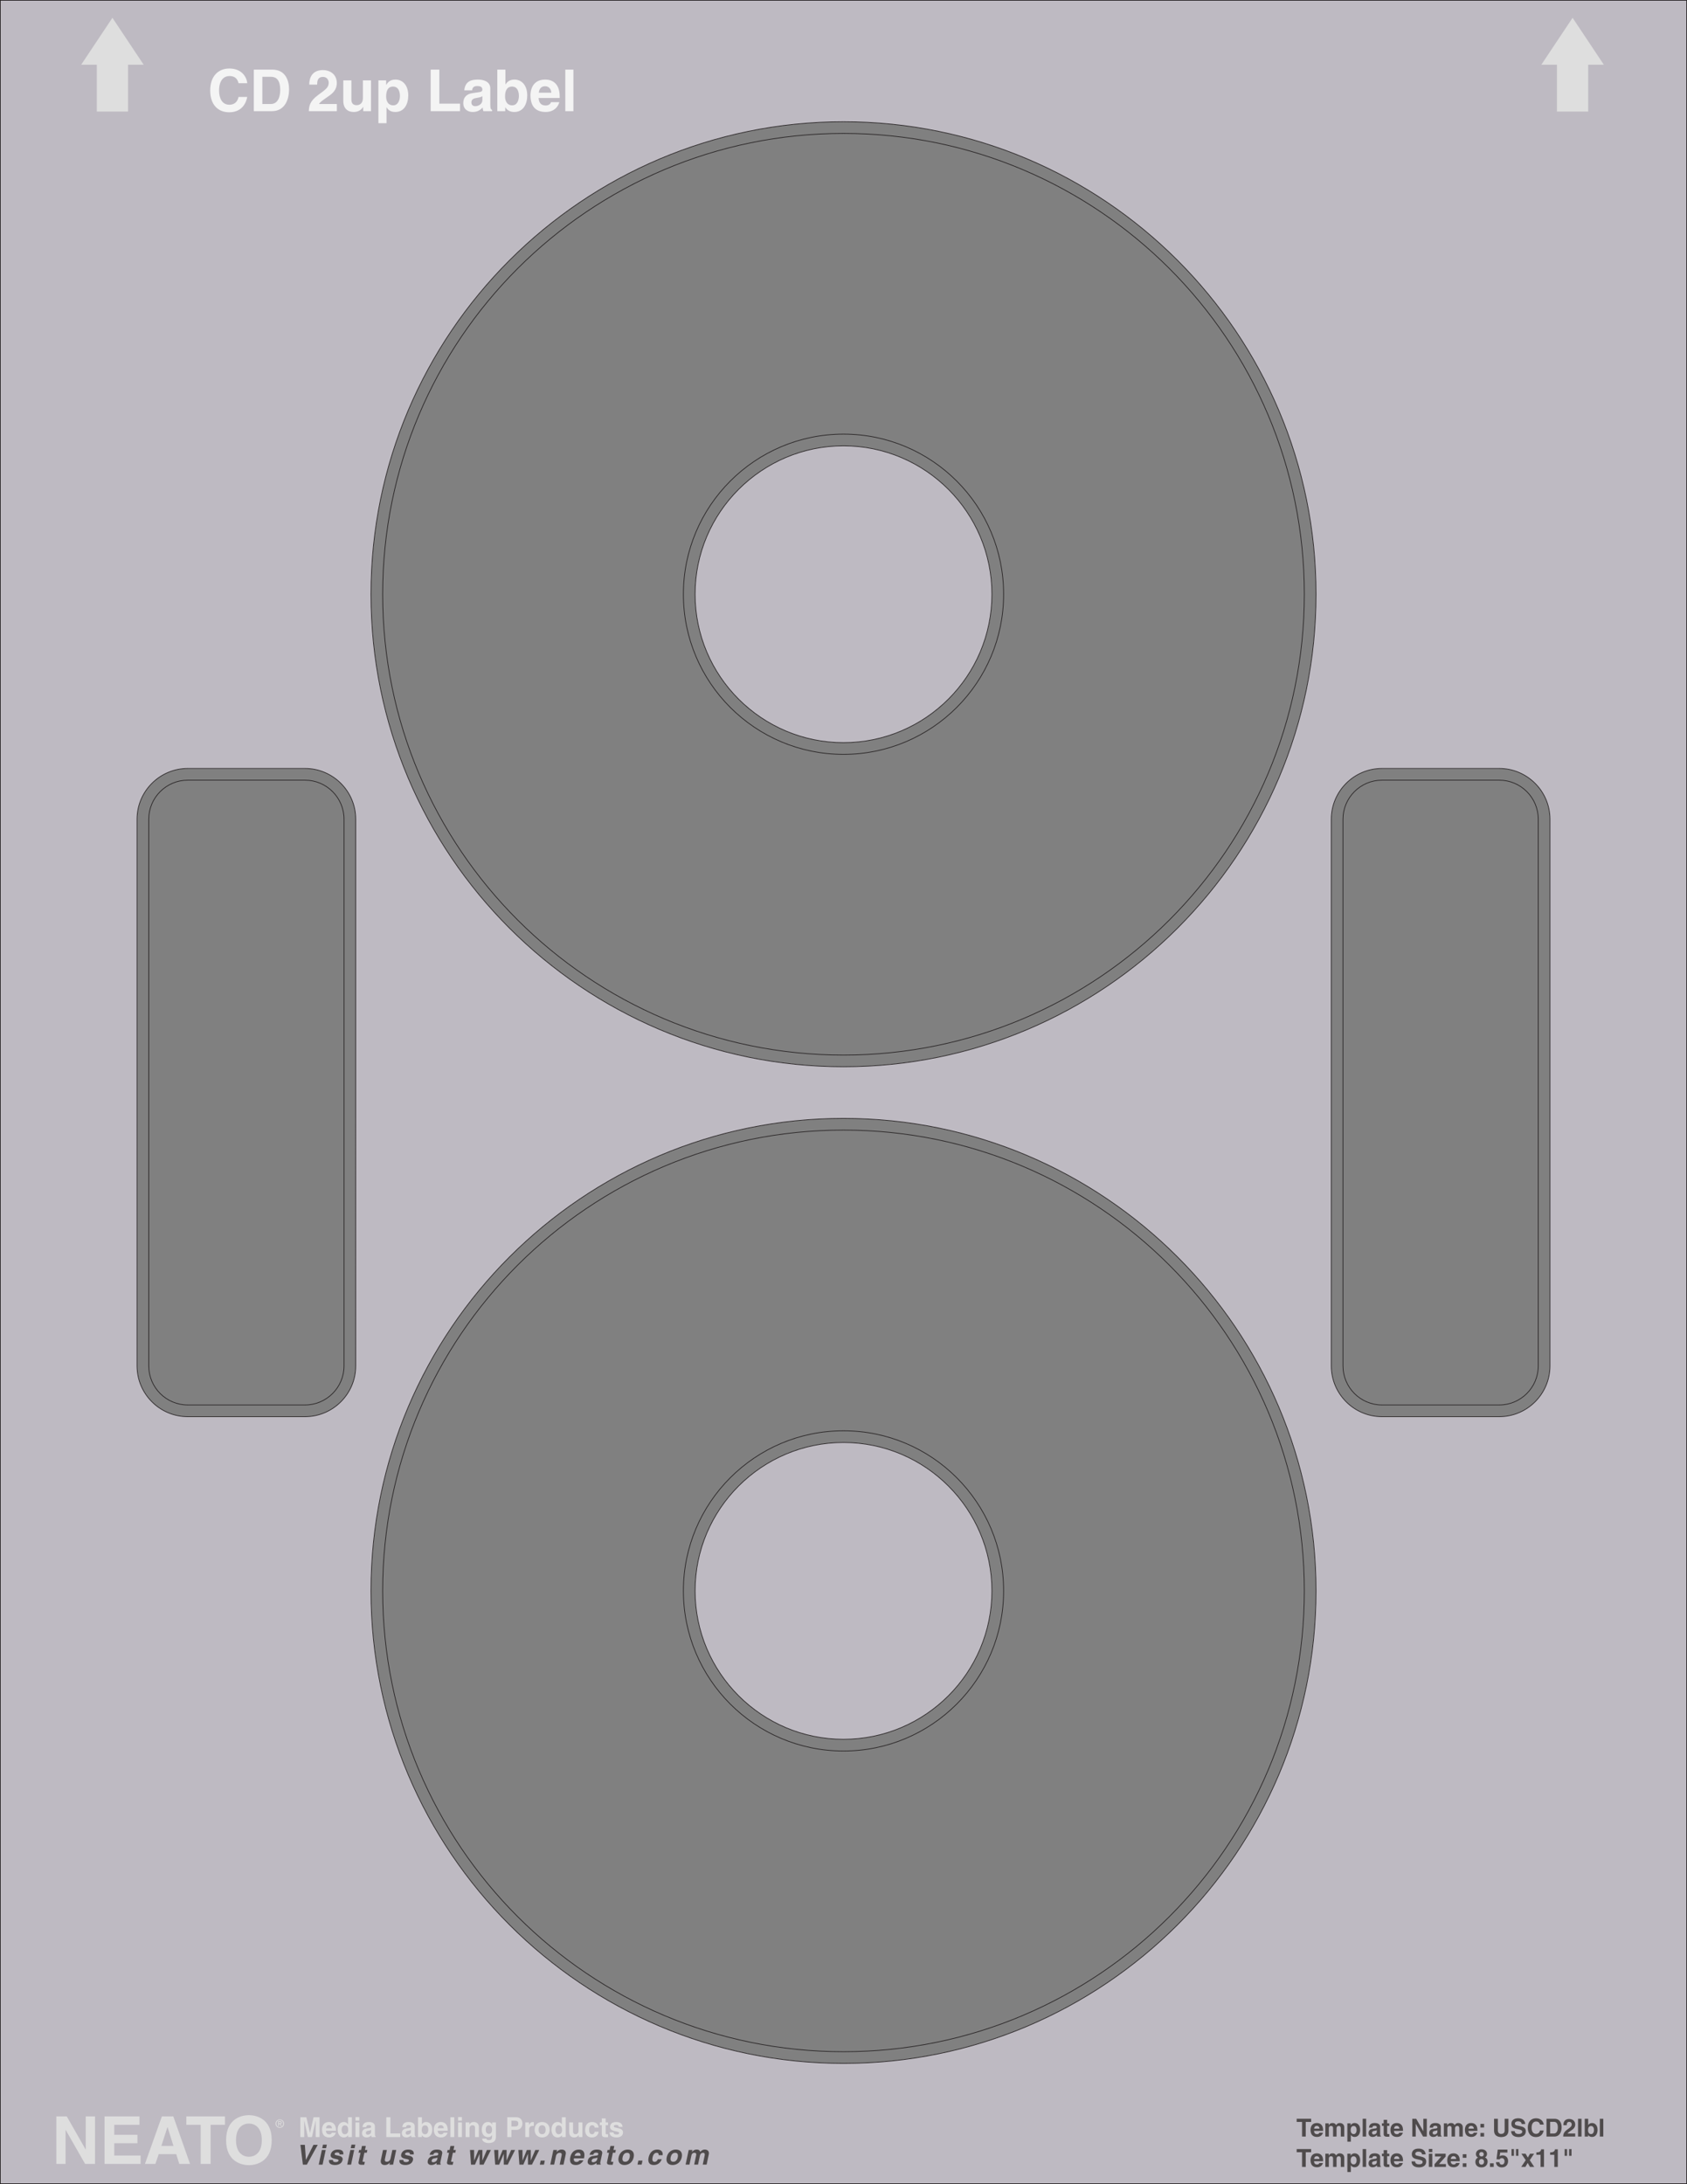 <svg xmlns="http://www.w3.org/2000/svg" width="612.246" height="792.25"><rect width="100%" height="100%" fill="#808080" stroke="none"/><path fill="#fff" d="M.125.125v792h611.996v-792zm128.973 495.363c0 10.157-8.262 18.414-18.422 18.414h-42.52c-10.156 0-18.422-8.257-18.422-18.414V297.164c0-10.152 8.266-18.41 18.422-18.41h42.52c10.16 0 18.422 8.258 18.422 18.41zm177.027 253.016c-94.563 0-171.492-76.895-171.492-171.41 0-94.512 76.93-171.407 171.492-171.407 94.559 0 171.492 76.895 171.492 171.407 0 94.515-76.933 171.41-171.492 171.41zm0-361.535c-94.563 0-171.492-76.89-171.492-171.406s76.93-171.407 171.492-171.407c94.559 0 171.492 76.89 171.492 171.406S400.684 386.97 306.125 386.97zm256.387 108.52c0 10.156-8.262 18.413-18.418 18.413H501.57c-10.156 0-18.418-8.257-18.418-18.414V297.164c0-10.152 8.262-18.41 18.418-18.41h42.524c10.156 0 18.418 8.258 18.418 18.41v198.324"/><path fill="#fff" d="M252.262 215.563c0 29.683 24.164 53.832 53.863 53.832 29.7 0 53.86-24.149 53.86-53.832 0-29.684-24.16-53.833-53.86-53.833s-53.863 24.149-53.863 53.833m0 361.531c0 29.683 24.164 53.836 53.863 53.836 29.7 0 53.86-24.153 53.86-53.836 0-29.684-24.16-53.828-53.86-53.828s-53.863 24.144-53.863 53.828"/><path fill="#bebac2" d="M.125.125v792h611.996v-792zm128.973 495.363c0 10.157-8.262 18.414-18.422 18.414h-42.52c-10.156 0-18.422-8.257-18.422-18.414V297.164c0-10.152 8.266-18.41 18.422-18.41h42.52c10.16 0 18.422 8.258 18.422 18.41zm177.027 253.016c-94.563 0-171.492-76.895-171.492-171.41 0-94.512 76.93-171.407 171.492-171.407 94.559 0 171.492 76.895 171.492 171.407 0 94.515-76.933 171.41-171.492 171.41zm0-361.535c-94.563 0-171.492-76.89-171.492-171.406s76.93-171.407 171.492-171.407c94.559 0 171.492 76.89 171.492 171.406S400.684 386.97 306.125 386.97zm256.387 108.52c0 10.156-8.262 18.413-18.418 18.413H501.57c-10.156 0-18.418-8.257-18.418-18.414V297.164c0-10.152 8.262-18.41 18.418-18.41h42.524c10.156 0 18.418 8.258 18.418 18.41v198.324"/><path fill="none" stroke="#231f20" stroke-width=".25" d="M.125.125v792h611.996v-792zm128.973 495.363c0 10.157-8.262 18.414-18.422 18.414h-42.52c-10.156 0-18.422-8.257-18.422-18.414V297.164c0-10.152 8.266-18.41 18.422-18.41h42.52c10.16 0 18.422 8.258 18.422 18.41zm177.027 253.016c-94.563 0-171.492-76.895-171.492-171.41 0-94.512 76.93-171.407 171.492-171.407 94.559 0 171.492 76.895 171.492 171.407 0 94.515-76.933 171.41-171.492 171.41zm0-361.535c-94.563 0-171.492-76.89-171.492-171.406s76.93-171.407 171.492-171.407c94.559 0 171.492 76.89 171.492 171.406S400.684 386.97 306.125 386.97zm256.387 108.52c0 10.156-8.262 18.413-18.418 18.413H501.57c-10.156 0-18.418-8.257-18.418-18.414V297.164c0-10.152 8.262-18.41 18.418-18.41h42.524c10.156 0 18.418 8.258 18.418 18.41zm0 0"/><path fill="#bebac2" d="M252.262 215.563c0 29.683 24.164 53.832 53.863 53.832 29.7 0 53.86-24.149 53.86-53.832 0-29.684-24.16-53.833-53.86-53.833s-53.863 24.149-53.863 53.833"/><path fill="none" stroke="#231f20" stroke-miterlimit="10" stroke-width=".25" d="M252.262 215.563c0 29.683 24.164 53.832 53.863 53.832 29.7 0 53.86-24.149 53.86-53.832 0-29.684-24.16-53.833-53.86-53.833s-53.863 24.149-53.863 53.833zm0 0"/><path fill="#bebac2" d="M252.262 577.094c0 29.683 24.164 53.836 53.863 53.836 29.7 0 53.86-24.153 53.86-53.836 0-29.684-24.16-53.828-53.86-53.828s-53.863 24.144-53.863 53.828"/><path fill="none" stroke="#231f20" stroke-miterlimit="10" stroke-width=".25" d="M252.262 577.094c0 29.683 24.164 53.836 53.863 53.836 29.7 0 53.86-24.153 53.86-53.836 0-29.684-24.16-53.828-53.86-53.828s-53.863 24.144-53.863 53.828zm0 0"/><path fill="#dedede" d="M40.8 6.465 29.466 23.473h5.668V40.48H46.47V23.473h5.672L40.8 6.465m529.923 0 11.34 17.008h-5.676V40.48h-11.34V23.473h-5.66l11.336-17.008M31.125 767.727h3.36v17.23h-3.598l-7.032-12.285h-.05v12.285h-3.36v-17.23h3.793l6.84 12h.047v-12m19.488 3.05H41.47v3.621h8.402v3.051H41.47v4.461h9.554v3.047H37.941v-17.23h12.672v3.05m10.153.836h.046l2.137 6.817h-4.39zm-3.168 9.793h6.359l1.105 3.551h3.91l-6.07-17.23H58.75l-6.145 17.23h3.793l1.2-3.55m18.84 3.55h-3.602v-14.18h-5.207v-3.05h14.016v3.05h-5.207v14.18m9.214-8.613c0-4.824 2.739-6.024 4.68-6.024 1.945 0 4.684 1.2 4.684 6.024s-2.739 6.023-4.684 6.023c-1.941 0-4.68-1.199-4.68-6.023zm-3.597 0c0 8.086 6 9.07 8.277 9.07 2.281 0 8.281-.984 8.281-9.07 0-8.09-6-9.07-8.281-9.07-2.277 0-8.277.98-8.277 9.07m33.91-1.125h-1.399v-6h-.02l-1.339 6h-1.473l-1.308-6h-.02v6h-1.398v-7.18h2.187l1.301 5.66h.02l1.28-5.66h2.169v7.18m2.351-3.192c.079-.699.43-1.12 1.09-1.12.45 0 1 .261 1.078 1.12zm2.11 1.63c-.11.382-.512.581-.899.581-1.132 0-1.21-.898-1.25-1.3h3.649v-.25c0-2.43-1.45-2.93-2.5-2.93-2.328 0-2.551 2.05-2.551 2.691 0 2.188 1.152 2.906 2.652 2.906.91 0 1.97-.418 2.34-1.699h-1.441m3.558-1.058c0-.84.301-1.63 1.192-1.63.96 0 1.199.86 1.199 1.708 0 .793-.348 1.531-1.238 1.531-.903 0-1.153-.98-1.153-1.61zm3.73-4.559h-1.398v2.55h-.02c-.222-.343-.64-.831-1.538-.831-1.172 0-2.211.898-2.211 2.738 0 1.461.66 2.86 2.238 2.86.582 0 1.2-.208 1.54-.81h.023v.673h1.367v-7.18m2.691 1.859v5.32h-1.398v-5.32zm0-.628h-1.398v-1.301h1.398v1.3m4.282 4.04c0 .648-.633 1.046-1.25 1.046-.274 0-.653-.148-.653-.636 0-.582.43-.711.95-.801.581-.09.812-.18.952-.29zm1.367-2.012c0-1.309-1.368-1.54-2.118-1.54-1.09 0-2.222.231-2.382 1.86h1.351c.04-.308.16-.738.86-.738.359 0 .922.027.922.617 0 .3-.274.39-.493.422l-1.257.187c-.891.133-1.551.665-1.551 1.704 0 1.097.816 1.546 1.62 1.546.946 0 1.4-.437 1.72-.765.03.297.05.379.128.629h1.512v-.211c-.172-.059-.312-.2-.312-.832v-2.88m5.64 2.622h3.57v1.3h-5.07v-7.179h1.5v5.879m7.442-.609c0 .648-.63 1.046-1.25 1.046-.27 0-.653-.148-.653-.636 0-.582.43-.711.953-.801.579-.09.81-.18.95-.29zm1.37-2.012c0-1.309-1.37-1.54-2.12-1.54-1.09 0-2.223.231-2.38 1.86h1.348c.04-.308.16-.738.86-.738.36 0 .922.027.922.617 0 .3-.27.39-.492.422l-1.258.187c-.89.133-1.551.665-1.551 1.704 0 1.097.82 1.546 1.617 1.546.953 0 1.402-.437 1.723-.765.027.297.05.379.129.629h1.511v-.211c-.171-.059-.308-.2-.308-.832v-2.88m4.937 1.302c0 .629-.25 1.609-1.148 1.609-.89 0-1.242-.738-1.242-1.531 0-.848.242-1.707 1.203-1.707.887 0 1.187.789 1.187 1.629zm-2.328-4.559h-1.402v7.18h1.37v-.672h.02c.34.601.961.808 1.54.808 1.582 0 2.242-1.398 2.242-2.859 0-1.84-1.04-2.738-2.211-2.738-.899 0-1.32.488-1.54.832h-.019v-2.55m5.77 3.987c.078-.699.43-1.12 1.09-1.12.449 0 1 .261 1.078 1.12zm2.11 1.63c-.11.382-.513.581-.9.581-1.132 0-1.21-.898-1.25-1.3h3.65v-.25c0-2.43-1.45-2.93-2.5-2.93-2.333 0-2.552 2.05-2.552 2.691 0 2.188 1.153 2.906 2.653 2.906.906 0 1.968-.418 2.34-1.699h-1.442m3.871 1.563h-1.402v-7.18h1.402v7.18m2.778-5.321v5.32h-1.399v-5.32zm0-.628h-1.399v-1.301h1.399v1.3m6.152 5.95h-1.402v-3.23c0-.391-.02-1.052-.91-1.052-.618 0-1.098.418-1.098 1.231v3.05h-1.403v-5.32h1.34v.778h.024c.187-.32.59-.918 1.597-.918 1.04 0 1.852.61 1.852 1.781v3.68m2.488-2.629c0-1.242.582-1.621 1.102-1.621.777 0 1.199.699 1.199 1.558 0 .73-.238 1.54-1.191 1.54-.829 0-1.11-.797-1.11-1.477zm2.352-2.692v.79h-.02c-.172-.348-.57-.93-1.562-.93-1.168 0-2.207.898-2.207 2.738 0 1.86 1.007 2.75 2.289 2.75.84 0 1.187-.39 1.418-.797l.02.02v.636c0 .864-.36 1.223-1.11 1.223-.809 0-.918-.27-.98-.539h-1.52c.058 1.129 1.223 1.598 2.32 1.598 2.621 0 2.692-1.532 2.692-2.45v-5.039h-1.34m6.957 1.489v-2.11h1.191c.93 0 1.32.29 1.32.993 0 .32 0 1.117-1.12 1.117zm0 1.242h1.722c1.93 0 2.29-1.64 2.29-2.29 0-1.413-.84-2.3-2.231-2.3h-3.281v7.18h1.5v-2.59m5.051-2.731h1.34v.918h.019c.293-.539.61-1.058 1.46-1.058.09 0 .18.012.27.02v1.421c-.12-.023-.27-.023-.398-.023-1.09 0-1.29.68-1.29 1.273v2.77h-1.402v-5.32m7.391 2.66c0 .68-.2 1.617-1.281 1.617-1.078 0-1.277-.938-1.277-1.617 0-.68.199-1.621 1.277-1.621 1.082 0 1.281.94 1.281 1.62zm1.442 0c0-1.922-1.29-2.801-2.723-2.801-1.43 0-2.719.879-2.719 2.8 0 1.919 1.29 2.797 2.719 2.797 1.433 0 2.723-.878 2.723-2.796m2.109.039c0-.84.3-1.63 1.187-1.63.961 0 1.204.86 1.204 1.708 0 .793-.352 1.531-1.243 1.531-.898 0-1.148-.98-1.148-1.61zm3.73-4.559h-1.402v2.55h-.02c-.218-.343-.64-.831-1.539-.831-1.167 0-2.21.898-2.21 2.738 0 1.461.66 2.86 2.242 2.86.578 0 1.199-.208 1.539-.81h.02v.673h1.37v-7.18m6.047 7.18h-1.34v-.75h-.02c-.32.57-.878.886-1.616.886-1.051 0-1.813-.597-1.813-1.957v-3.5h1.403v3.301c0 .82.476.977.91.977.457 0 1.078-.258 1.078-1.207v-3.07h1.398v5.32m5.891-1.942c-.05.551-.48 2.078-2.43 2.078-2 0-2.46-1.527-2.46-2.648 0-1.719.75-2.95 2.55-2.95.84 0 2.223.38 2.352 2.04h-1.422c-.059-.348-.278-.899-.93-.86-.879 0-1.11.88-1.11 1.54 0 .582.02 1.73 1.083 1.73.707 0 .949-.68.949-.93h1.418m2.551-3.379h.87v1h-.87v2.891c0 .309.011.43.582.43.09 0 .187-.012.289-.02v1.059c-.223.012-.442.02-.66.02h-.18c-1.211 0-1.43-.462-1.43-1.15v-3.23h-.722v-1h.722v-1.441h1.399v1.441m4.769 1.622c-.058-.344-.18-.704-.937-.704-.762 0-.864.29-.864.524 0 .836 3.332.226 3.332 2.187 0 1.551-1.5 1.828-2.332 1.828-1.207 0-2.52-.418-2.558-1.835h1.441c0 .449.278.777 1.16.777.72 0 .887-.348.887-.55 0-.892-3.297-.22-3.297-2.208 0-.781.489-1.781 2.149-1.781 1.039 0 2.28.262 2.39 1.762h-1.37"/><path fill="#4f4b4c" d="M113.762 778.04h1.558l-3.965 7.179h-1.43l-.894-7.18h1.61l.386 5.438h.02l2.715-5.438m4.445 1.859-1.133 5.32h-1.398l1.133-5.32zm.133-.628h-1.399l.278-1.301h1.398l-.277 1.3m4.875 2.251c.012-.344-.035-.704-.793-.704-.762 0-.922.29-.973.524-.176.836 3.281.226 2.867 2.187-.332 1.551-1.89 1.828-2.718 1.828-1.211 0-2.434-.418-2.172-1.835h1.441c-.098.449.113.777.992.777.723 0 .965-.348 1.008-.547.192-.895-3.254-.223-2.828-2.21.164-.782.867-1.782 2.527-1.782 1.04 0 2.223.262 2.016 1.762h-1.367m5.332-1.622-1.133 5.32h-1.398l1.129-5.32zm.133-.628h-1.399l.278-1.301h1.398l-.277 1.3m3.777.629h.871l-.215 1h-.87l-.614 2.891c-.066.309-.082.43.488.43.094 0 .196-.012.297-.02l-.226 1.059c-.223.012-.446.02-.665.02h-.18c-1.21 0-1.331-.462-1.187-1.15l.688-3.23h-.719l.21-1h.724l.304-1.441h1.399l-.305 1.441m10.207 5.321h-1.34l.16-.75h-.02c-.44.57-1.07.886-1.808.886-1.05 0-1.683-.597-1.394-1.957l.746-3.5h1.398l-.703 3.301c-.172.82.274.977.703.977.461 0 1.137-.258 1.336-1.207l.653-3.07h1.402l-1.133 5.32m6.109-3.699c.012-.344-.03-.704-.793-.704-.757 0-.921.29-.968.524-.18.836 3.277.226 2.863 2.187-.328 1.551-1.89 1.828-2.719 1.828-1.21 0-2.43-.418-2.168-1.835h1.438c-.094.449.113.777.996.777.719 0 .965-.348 1.008-.547.187-.895-3.254-.223-2.832-2.21.168-.782.867-1.782 2.527-1.782 1.04 0 2.227.262 2.016 1.762h-1.368m9.887 1.789c-.137.648-.851 1.046-1.473 1.046-.269 0-.617-.148-.511-.636.12-.582.578-.711 1.12-.801.599-.09.849-.18 1.009-.29zm1.8-2.012c.278-1.309-1.046-1.54-1.796-1.54-1.09 0-2.266.231-2.773 1.86h1.351c.106-.308.317-.738 1.016-.738.36 0 .914.027.789.617-.067.3-.356.39-.578.422l-1.305.187c-.914.133-1.687.665-1.91 1.704-.234 1.097.492 1.546 1.293 1.546.95 0 1.492-.437 1.883-.77a2.108 2.108 0 0 0-.004.634h1.511l.043-.211c-.156-.059-.265-.2-.132-.832l.613-2.88m4.117-1.398h.867l-.21 1h-.872l-.613 2.891c-.066.309-.082.43.488.43.09 0 .192-.012.293-.02l-.222 1.059c-.223.012-.446.02-.664.02h-.18c-1.211 0-1.332-.462-1.188-1.15l.688-3.23h-.723l.215-1h.719l.304-1.441h1.403l-.305 1.441m10.918 5.321h-1.441l-.004-3.88h-.02l-1.656 3.88h-1.438l-.37-5.32h1.488l.02 3.82h.019l1.562-3.82h1.41l-.011 3.82h.02l1.64-3.82h1.441l-2.66 5.32m8.777 0h-1.437l-.008-3.88h-.02l-1.652 3.88h-1.441l-.367-5.32h1.488l.02 3.82h.019l1.562-3.82h1.41l-.011 3.82h.02l1.64-3.82h1.441l-2.664 5.32m8.782 0h-1.438l-.008-3.88h-.02l-1.652 3.88h-1.441l-.367-5.32h1.488l.016 3.82h.02l1.562-3.82h1.414l-.016 3.82h.02l1.644-3.82h1.438l-2.66 5.32m4.359 0h-1.5l.313-1.461h1.5l-.313 1.46m7.102.001h-1.399l.684-3.23c.086-.391.203-1.052-.688-1.052-.617 0-1.187.418-1.36 1.231l-.648 3.05h-1.402l1.133-5.32h1.34l-.164.778h.02c.257-.32.784-.918 1.792-.918 1.043 0 1.723.61 1.473 1.781l-.781 3.68m4-3.192c.226-.699.668-1.12 1.328-1.12.445 0 .941.261.84 1.12zm1.761 1.63c-.191.382-.632.581-1.023.581-1.129 0-1.02-.902-.973-1.3h3.649l.054-.25c.516-2.43-.828-2.93-1.879-2.93-2.328 0-2.984 2.05-3.12 2.691-.465 2.188.53 2.906 2.03 2.906.91 0 2.06-.418 2.704-1.699h-1.442m6.446-.347c-.137.648-.856 1.046-1.477 1.046-.266 0-.617-.148-.512-.636.125-.582.582-.711 1.121-.801.598-.09.848-.18 1.012-.29zm1.797-2.012c.277-1.309-1.043-1.54-1.793-1.54-1.09 0-2.27.231-2.778 1.86h1.352c.105-.308.316-.738 1.015-.738.364 0 .914.027.79.617-.063.3-.352.39-.579.422l-1.3.187c-.918.133-1.692.665-1.91 1.704-.235 1.097.488 1.546 1.288 1.546.95 0 1.493-.437 1.883-.77-.035.302-.027.384-.004.634h1.512l.043-.211c-.156-.059-.266-.2-.133-.832l.613-2.88m4.118-1.398h.87l-.214 1h-.867l-.617 2.891c-.067.309-.082.43.488.43.09 0 .191-.012.297-.02l-.227 1.059c-.222.012-.445.02-.664.02h-.18c-1.21 0-1.332-.462-1.183-1.15l.683-3.23h-.718l.21-1h.72l.308-1.441h1.398l-.304 1.441m5.883 2.661c-.141.68-.543 1.617-1.625 1.617-1.079 0-1.079-.938-.934-1.617.144-.68.543-1.621 1.625-1.621 1.078 0 1.078.94.934 1.62zm1.44 0c.407-1.922-.694-2.801-2.124-2.801-1.43 0-2.906.879-3.316 2.8-.407 1.919.695 2.797 2.125 2.797 1.43 0 2.91-.878 3.316-2.796m2.902 2.66h-1.5l.313-1.461h1.5l-.313 1.46m7.285-1.941c-.168.551-.921 2.078-2.87 2.078-2 0-2.137-1.527-1.9-2.648.368-1.719 1.38-2.95 3.177-2.95.84 0 2.14.38 1.918 2.04h-1.422c.015-.348-.086-.899-.746-.86-.88 0-1.297.88-1.438 1.54-.12.582-.347 1.73.711 1.73.711 0 1.098-.68 1.149-.93h1.421m5.825-.718c-.149.68-.547 1.617-1.625 1.617-1.082 0-1.082-.938-.938-1.617.145-.68.543-1.621 1.625-1.621 1.078 0 1.078.94.938 1.62zm1.437 0c.41-1.922-.695-2.801-2.125-2.801-1.43 0-2.906.879-3.312 2.8-.41 1.919.691 2.797 2.125 2.797 1.43 0 2.906-.878 3.312-2.796m9.028 2.66h-1.403l.688-3.23c.168-.79-.13-1.052-.54-1.052-.699 0-1.046.461-1.18 1.09l-.679 3.192h-1.398l.68-3.2c.093-.453.23-1.081-.61-1.081-.66 0-.969.46-1.094 1.039l-.687 3.242h-1.399l1.13-5.32h1.34l-.165.777h.02c.254-.348.765-.918 1.707-.918.77 0 1.058.281 1.296.847.235-.257.75-.847 1.602-.847 1.04 0 1.719.61 1.473 1.781l-.782 3.68m217.45-10.176h-1.348v-5.316h-1.953v-1.145h5.254v1.145h-1.953v5.316m3.035-2.871c.07-.629.387-1.008.98-1.008.403 0 .899.238.97 1.008zm1.898 1.469c-.101.343-.46.523-.812.523-1.016 0-1.086-.812-1.125-1.172h3.289v-.222c0-2.188-1.309-2.637-2.25-2.637-2.098 0-2.297 1.844-2.297 2.418 0 1.972 1.035 2.62 2.383 2.62.82 0 1.773-.378 2.11-1.53h-1.298m9.035 1.402h-1.261v-2.906c0-.711-.313-.942-.684-.942-.629 0-.855.41-.855.977v2.871h-1.258v-2.879c0-.402 0-.969-.758-.969-.594 0-.781.41-.781.934v2.914h-1.262v-4.785h1.207v.703h.02c.16-.316.511-.828 1.355-.828.695 0 1.012.25 1.336.765.16-.238.512-.765 1.277-.765.938 0 1.664.547 1.664 1.601v3.309m2.333-2.285c0-.766.207-1.54 1.07-1.54.8 0 1.07.712 1.07 1.47 0 .566-.226 1.449-1.035 1.449-.8 0-1.105-.668-1.105-1.38zm0-2.5h-1.208v6.648h1.262v-2.472h.016c.152.261.469.738 1.351.738 1.422 0 2.016-1.262 2.016-2.574 0-1.657-.938-2.465-1.988-2.465-.848 0-1.2.441-1.434.816h-.015v-.691m5.612 4.785h-1.257v-6.461h1.258v6.461m3.851-1.715c0 .582-.562.942-1.125.942-.242 0-.582-.133-.582-.575 0-.523.387-.64.856-.722.52-.078.726-.16.851-.258zm1.235-1.812c0-1.176-1.235-1.383-1.907-1.383-.984 0-2 .207-2.14 1.672h1.21c.04-.278.145-.664.778-.664.32 0 .824.023.824.558 0 .27-.242.348-.437.375l-1.137.172c-.8.117-1.394.594-1.394 1.531 0 .989.738 1.395 1.457 1.395.855 0 1.261-.395 1.55-.695.028.27.043.343.118.566h1.355v-.188c-.152-.054-.277-.18-.277-.746v-2.593m2.539-1.258h.785v.898h-.785v2.602c0 .277.008.387.52.387.081 0 .171-.008.265-.016v.953a14.9 14.9 0 0 1-.598.016h-.16c-1.09 0-1.289-.414-1.289-1.036v-2.906h-.648v-.898h.648v-1.297h1.262v1.297m2.5 1.914c.074-.629.386-1.008.98-1.008.406 0 .903.238.973 1.008zm1.898 1.469c-.097.343-.457.523-.808.523-1.016 0-1.09-.812-1.125-1.172h3.285v-.222c0-2.188-1.305-2.637-2.25-2.637-2.098 0-2.293 1.844-2.293 2.418 0 1.972 1.031 2.62 2.383 2.62.82 0 1.773-.378 2.105-1.53h-1.297m8.731-5.059h1.261v6.461h-1.351l-2.637-4.605h-.015v4.605h-1.262v-6.461h1.422l2.566 4.5h.016v-4.5m5.105 4.746c0 .582-.566.942-1.125.942-.246 0-.586-.133-.586-.575 0-.523.387-.64.856-.722.52-.078.726-.16.855-.258zm1.23-1.812c0-1.176-1.23-1.383-1.906-1.383-.98 0-2 .207-2.14 1.672h1.215c.035-.278.14-.664.77-.664.327 0 .831.023.831.558 0 .27-.246.348-.441.375l-1.133.172c-.805.117-1.398.594-1.398 1.531 0 .989.738 1.395 1.46 1.395.856 0 1.258-.395 1.547-.695.028.27.043.343.118.566h1.359v-.188c-.152-.054-.281-.18-.281-.746v-2.593m7.976 3.527h-1.262v-2.906c0-.711-.316-.942-.683-.942-.629 0-.856.41-.856.977v2.871h-1.257v-2.879c0-.402 0-.969-.758-.969-.594 0-.781.41-.781.934v2.914h-1.262v-4.785h1.207v.703h.015c.165-.316.516-.828 1.36-.828.695 0 1.008.25 1.332.765.164-.238.515-.765 1.277-.765.938 0 1.668.547 1.668 1.601v3.309m2.071-2.871c.07-.629.386-1.008.976-1.008.406 0 .902.238.977 1.008zm1.898 1.469c-.102.343-.461.523-.813.523-1.015 0-1.085-.812-1.125-1.172h3.286v-.222c0-2.188-1.305-2.637-2.25-2.637-2.094 0-2.293 1.844-2.293 2.418 0 1.972 1.035 2.62 2.382 2.62.82 0 1.774-.378 2.11-1.53h-1.297m3.777 1.402h-1.347v-1.313h1.347zm0-3.293h-1.347v-1.313h1.347v1.313m8.821 1.035c0 1.703-1.024 2.43-2.653 2.43-.593 0-1.476-.14-2.054-.781-.348-.399-.485-.918-.504-1.567v-4.285h1.379v4.195c0 .899.52 1.297 1.152 1.297.926 0 1.305-.453 1.305-1.234v-4.258h1.375v4.203m2.289.27c.008.36.187 1.043 1.367 1.043.637 0 1.347-.149 1.347-.836 0-.504-.484-.637-1.167-.801l-.696-.16c-1.043-.246-2.05-.477-2.05-1.899 0-.722.386-1.992 2.484-1.992 1.98 0 2.512 1.297 2.52 2.09h-1.298c-.035-.29-.14-.973-1.32-.973-.515 0-1.125.192-1.125.774 0 .504.414.613.684.676l1.574.386c.883.219 1.691.578 1.691 1.739 0 1.941-1.98 2.113-2.546 2.113-2.36 0-2.762-1.36-2.762-2.16h1.297m9.16-2.355c-.11-.391-.317-1.118-1.43-1.118-.648 0-1.601.434-1.601 2.258 0 1.164.457 2.207 1.601 2.207.746 0 1.27-.426 1.43-1.215h1.351c-.27 1.402-1.187 2.383-2.808 2.383-1.723 0-2.953-1.16-2.953-3.39 0-2.259 1.304-3.415 2.968-3.415 1.938 0 2.72 1.332 2.793 2.29h-1.351m3.699-1h1.297c.574 0 1.484.152 1.484 2.062 0 1.062-.37 2.168-1.468 2.168h-1.313zm-1.324 5.343h2.8c2.133 0 2.68-1.996 2.68-3.383 0-1.222-.449-3.078-2.625-3.078h-2.855v6.461m6.121-4.129c0-2.078 1.52-2.258 2.086-2.258 1.226 0 2.2.719 2.2 2.016 0 1.098-.712 1.656-1.337 2.078-.844.594-1.285.883-1.43 1.18h2.774v1.113h-4.367c.047-.746.101-1.527 1.484-2.535 1.156-.84 1.613-1.164 1.613-1.883 0-.422-.27-.906-.882-.906-.883 0-.907.726-.918 1.195h-1.223m6.578 4.129h-1.258v-6.461h1.258v6.461m4.527-2.355c0 .566-.226 1.449-1.035 1.449-.8 0-1.113-.668-1.113-1.38 0-.765.215-1.538 1.078-1.538.8 0 1.07.71 1.07 1.468zm-2.097-4.106h-1.258v6.461h1.23v-.602h.02c.305.54.863.73 1.387.73 1.421 0 2.015-1.26 2.015-2.573 0-1.657-.937-2.465-1.992-2.465-.809 0-1.187.441-1.383.746h-.02v-2.297m5.481 6.461h-1.258v-6.461h1.258v6.461m-107.98 11h-1.348v-5.316h-1.953v-1.145h5.254v1.145h-1.953v5.316m3.035-2.867c.07-.633.387-1.012.98-1.012.403 0 .899.234.97 1.012zm1.898 1.465c-.101.343-.46.523-.812.523-1.016 0-1.086-.812-1.125-1.172h3.289v-.222c0-2.188-1.309-2.637-2.25-2.637-2.098 0-2.297 1.844-2.297 2.418 0 1.972 1.035 2.62 2.383 2.62.82 0 1.773-.378 2.11-1.53h-1.298m9.035 1.402h-1.261v-2.906c0-.711-.313-.942-.684-.942-.629 0-.855.41-.855.98v2.868h-1.258v-2.879c0-.402 0-.969-.758-.969-.594 0-.781.41-.781.934v2.914h-1.262v-4.785h1.207v.703h.02c.16-.316.511-.828 1.355-.828.695 0 1.012.25 1.336.765.16-.238.512-.765 1.277-.765.938 0 1.664.547 1.664 1.601v3.309m2.333-2.285c0-.766.207-1.54 1.07-1.54.8 0 1.07.712 1.07 1.47 0 .566-.226 1.449-1.035 1.449-.8 0-1.105-.668-1.105-1.38zm0-2.5h-1.208v6.648h1.262v-2.472h.016c.152.261.469.738 1.351.738 1.422 0 2.016-1.262 2.016-2.574 0-1.657-.938-2.465-1.988-2.465-.848 0-1.2.441-1.434.816h-.015v-.691m5.612 4.785h-1.257v-6.461h1.258v6.461m3.851-1.719c0 .586-.562.946-1.125.946-.242 0-.582-.133-.582-.575 0-.523.387-.64.856-.718.52-.082.726-.165.851-.262zm1.235-1.808c0-1.176-1.235-1.383-1.907-1.383-.984 0-2 .207-2.14 1.672h1.21c.04-.278.145-.664.778-.664.32 0 .824.023.824.558 0 .27-.242.348-.437.375l-1.137.172c-.8.117-1.394.594-1.394 1.531 0 .989.738 1.395 1.457 1.395.855 0 1.261-.399 1.55-.695.028.273.043.343.118.566h1.355v-.188c-.152-.054-.277-.18-.277-.746v-2.593m2.539-1.258h.785v.898h-.785v2.602c0 .281.008.387.52.387.081 0 .171-.008.265-.02v.957a14.9 14.9 0 0 1-.598.016h-.16c-1.09 0-1.289-.414-1.289-1.036v-2.906h-.648v-.898h.648v-1.297h1.262v1.297m2.5 1.918c.074-.633.386-1.012.98-1.012.406 0 .903.234.973 1.012zm1.898 1.465c-.097.343-.457.523-.808.523-1.016 0-1.09-.812-1.125-1.172h3.285v-.222c0-2.188-1.305-2.637-2.25-2.637-2.098 0-2.293 1.844-2.293 2.418 0 1.972 1.031 2.62 2.383 2.62.82 0 1.773-.378 2.105-1.53h-1.297m5.754-.586c.008.363.188 1.047 1.367 1.047.64 0 1.352-.153 1.352-.84 0-.504-.488-.637-1.172-.801l-.691-.16c-1.047-.246-2.055-.477-2.055-1.899 0-.722.387-1.992 2.484-1.992 1.98 0 2.512 1.297 2.52 2.09h-1.293c-.04-.29-.145-.973-1.324-.973-.512 0-1.125.192-1.125.774 0 .504.414.613.683.676l1.574.386c.883.219 1.692.578 1.692 1.739 0 1.941-1.98 2.113-2.543 2.113-2.36 0-2.766-1.36-2.766-2.16h1.297m6.235-2.797v4.785h-1.258v-4.785zm0-.567h-1.258v-1.171h1.258v1.171m2.429 4.321h2.512v1.031h-4.14v-.98l2.456-2.797h-2.285v-1.008h3.88v1.035l-2.423 2.719m4.285-1.836c.075-.633.387-1.012.98-1.012.407 0 .903.234.973 1.012zm1.899 1.465c-.098.343-.457.523-.809.523-1.015 0-1.09-.812-1.125-1.172h3.285v-.222c0-2.188-1.304-2.637-2.25-2.637-2.097 0-2.297 1.844-2.297 2.418 0 1.972 1.036 2.62 2.387 2.62.82 0 1.774-.378 2.106-1.53h-1.297m3.781 1.402h-1.352v-1.313h1.352zm0-3.293h-1.352v-1.313h1.352v1.313m5.473-.504a.788.788 0 0 1-.82-.789c0-.469.296-.793.863-.793.406 0 .742.305.742.793 0 .457-.29.79-.785.79zm2.203 1.899c0-.825-.34-1.23-.953-1.54.511-.27.738-.738.738-1.285 0-.882-.703-1.664-2.023-1.664-1.118 0-1.993.657-1.993 1.746 0 .594.274.996.778 1.25-.973.45-.973 1.297-.973 1.618 0 .875.566 1.945 2.215 1.945 1.691 0 2.21-1.258 2.21-2.07zm-1.293.054c0 .442-.254 1.008-.91 1.008-.578 0-.926-.406-.926-1.016 0-.691.437-.992.898-.992.703 0 .938.551.938 1m3.508 1.844h-1.352v-1.313h1.352v1.313m2.14-3.833c.235-.163.524-.35 1.145-.35.855 0 1.933.593 1.933 2.062 0 .871-.437 2.293-2.32 2.293-1 0-2.016-.594-2.078-1.88h1.258c.054.52.336.872.89.872.606 0 .957-.512.957-1.195 0-.567-.27-1.145-.937-1.145-.172 0-.602.008-.848.461l-1.125-.055.442-3.511h3.511v1.062h-2.601l-.227 1.387m5.942-2.629h.883v2.441h-.883zm-1.621 0h.882v2.441h-.882v-2.441m8.254 6.461h-1.555l-.828-1.438-.828 1.438h-1.524l1.633-2.438-1.57-2.347h1.53l.81 1.394.792-1.394h1.485l-1.574 2.347 1.628 2.438m.758-5.281h.18c1.215 0 1.54-.63 1.566-1.106h1.036v6.387h-1.262v-4.398h-1.52v-.883m5.004 0h.18c1.215 0 1.539-.63 1.566-1.106h1.035v6.387h-1.261v-4.398h-1.52v-.883m6.886-1.18h.88v2.441h-.88zm-1.62 0h.879v2.441h-.88v-2.441"/><path fill="#dedede" d="M100.3 770.348c0-.723.548-1.27 1.247-1.27.691 0 1.238.547 1.238 1.27 0 .738-.547 1.28-1.238 1.28-.7 0-1.246-.542-1.246-1.28zm1.247 1.535c.832 0 1.543-.649 1.543-1.535 0-.875-.711-1.524-1.543-1.524-.844 0-1.555.649-1.555 1.524 0 .886.711 1.535 1.555 1.535zm-.324-1.414h.308l.465.765h.297l-.5-.773c.258-.035.457-.172.457-.488 0-.348-.207-.5-.621-.5h-.676v1.761h.27zm0-.227v-.543h.363c.187 0 .387.04.387.258 0 .27-.203.285-.43.285h-.32"/><path fill="#f4f4f4" d="M86.574 30.188c-.25-.903-.734-2.606-3.34-2.606-1.511 0-3.734 1.008-3.734 5.273 0 2.708 1.07 5.141 3.734 5.141 1.746 0 2.965-.984 3.34-2.832h3.153c-.633 3.273-2.774 5.566-6.555 5.566-4.012 0-6.887-2.71-6.887-7.917 0-5.274 3.047-7.961 6.93-7.961 4.515 0 6.344 3.109 6.512 5.336h-3.153m8.633-2.333h3.023c1.344 0 3.465.356 3.465 4.81 0 2.48-.86 5.062-3.422 5.062h-3.066zm-3.09 12.473h6.531c4.98 0 6.258-4.66 6.258-7.894 0-2.856-1.047-7.18-6.129-7.18h-6.66v15.074m20.121-9.637c0-4.851 3.547-5.27 4.871-5.27 2.856 0 5.121 1.68 5.121 4.7 0 2.567-1.656 3.867-3.105 4.856-1.973 1.382-3.004 2.054-3.34 2.75h6.469v2.601H112.07c.106-1.742.23-3.566 3.465-5.922 2.688-1.953 3.758-2.707 3.758-4.386 0-.989-.629-2.122-2.059-2.122-2.058 0-2.12 1.7-2.14 2.793h-2.856m22.407 9.637h-2.817v-1.574h-.039c-.672 1.2-1.852 1.867-3.402 1.867-2.207 0-3.801-1.258-3.801-4.113v-7.352h2.937v6.93c0 1.723 1.008 2.059 1.914 2.059.965 0 2.266-.543 2.266-2.54v-6.449h2.941v11.172m5.501-5.332c0-1.785.484-3.59 2.5-3.59 1.87 0 2.5 1.657 2.5 3.422 0 1.32-.528 3.383-2.415 3.383-1.87 0-2.585-1.555-2.585-3.215zm0-5.84h-2.813v15.52h2.938v-5.774h.043c.359.61 1.093 1.72 3.152 1.72 3.316 0 4.703-2.938 4.703-6.005 0-3.863-2.184-5.754-4.64-5.754-1.977 0-2.794 1.032-3.34 1.91h-.043v-1.617m19.3 8.446h7.496v2.726h-10.644V25.254h3.148v12.348m15.621-1.286c0 1.368-1.32 2.207-2.625 2.207-.566 0-1.363-.312-1.363-1.343 0-1.22.902-1.493 1.996-1.68 1.215-.188 1.7-.379 1.992-.61zm2.88-4.218c0-2.75-2.88-3.235-4.454-3.235-2.289 0-4.66.485-4.996 3.907h2.832c.086-.653.336-1.555 1.809-1.555.754 0 1.93.062 1.93 1.305 0 .628-.567.816-1.028.878l-2.644.403c-1.872.27-3.258 1.383-3.258 3.566 0 2.313 1.722 3.254 3.402 3.254 1.996 0 2.941-.922 3.613-1.613.063.629.106.797.274 1.32h3.172v-.437c-.36-.13-.653-.422-.653-1.746v-6.047m10.375 2.73c0 1.32-.527 3.383-2.418 3.383-1.867 0-2.601-1.555-2.601-3.215 0-1.785.504-3.59 2.52-3.59 1.867 0 2.5 1.657 2.5 3.422zm-4.894-9.574h-2.942v15.074h2.88v-1.406h.042c.711 1.262 2.016 1.7 3.235 1.7 3.316 0 4.703-2.938 4.703-6.005 0-3.863-2.184-5.754-4.64-5.754-1.891 0-2.774 1.032-3.235 1.742h-.043v-5.351m12.117 8.379c.168-1.473.902-2.356 2.289-2.356.945 0 2.102.547 2.27 2.356zm4.43 3.422c-.23.797-1.07 1.215-1.887 1.215-2.375 0-2.543-1.887-2.625-2.73h7.664v-.524c0-5.102-3.047-6.153-5.25-6.153-4.895 0-5.355 4.305-5.355 5.649 0 4.601 2.414 6.11 5.566 6.11 1.91 0 4.137-.88 4.91-3.567h-3.023m8.129 3.273h-2.942V25.254h2.942v15.074"/><path fill="none" stroke="#231f20" stroke-miterlimit="10" stroke-width=".25" d="M473.367 215.563c0-92.274-74.926-167.16-167.242-167.16-92.32 0-167.246 74.886-167.246 167.16 0 92.273 74.926 167.16 167.246 167.16 92.316 0 167.242-74.887 167.242-167.16zm0 361.531c0-92.27-74.926-167.157-167.242-167.157-92.32 0-167.246 74.887-167.246 167.157 0 92.273 74.926 167.16 167.246 167.16 92.316 0 167.242-74.887 167.242-167.16zm0 0"/><path fill="none" stroke="#231f20" stroke-miterlimit="10" stroke-width=".25" d="M364.234 215.563c0-32.06-26.035-58.083-58.109-58.083-32.078 0-58.11 26.024-58.11 58.083 0 32.058 26.032 58.082 58.11 58.082 32.074 0 58.11-26.024 58.11-58.082zm0 361.531c0-32.059-26.035-58.078-58.109-58.078-32.078 0-58.11 26.02-58.11 58.078 0 32.062 26.032 58.082 58.11 58.082 32.074 0 58.11-26.02 58.11-58.082zM68.156 509.656h42.52c7.824 0 14.176-6.347 14.176-14.168V297.164c0-7.816-6.352-14.164-14.176-14.164h-42.52c-7.824 0-14.172 6.348-14.172 14.164v198.324c0 7.82 6.348 14.168 14.172 14.168zm475.938 0H501.57c-7.82 0-14.172-6.347-14.172-14.168V297.164c0-7.816 6.352-14.164 14.172-14.164h42.524c7.82 0 14.172 6.348 14.172 14.164v198.324c0 7.82-6.352 14.168-14.172 14.168zm0 0"/></svg>
